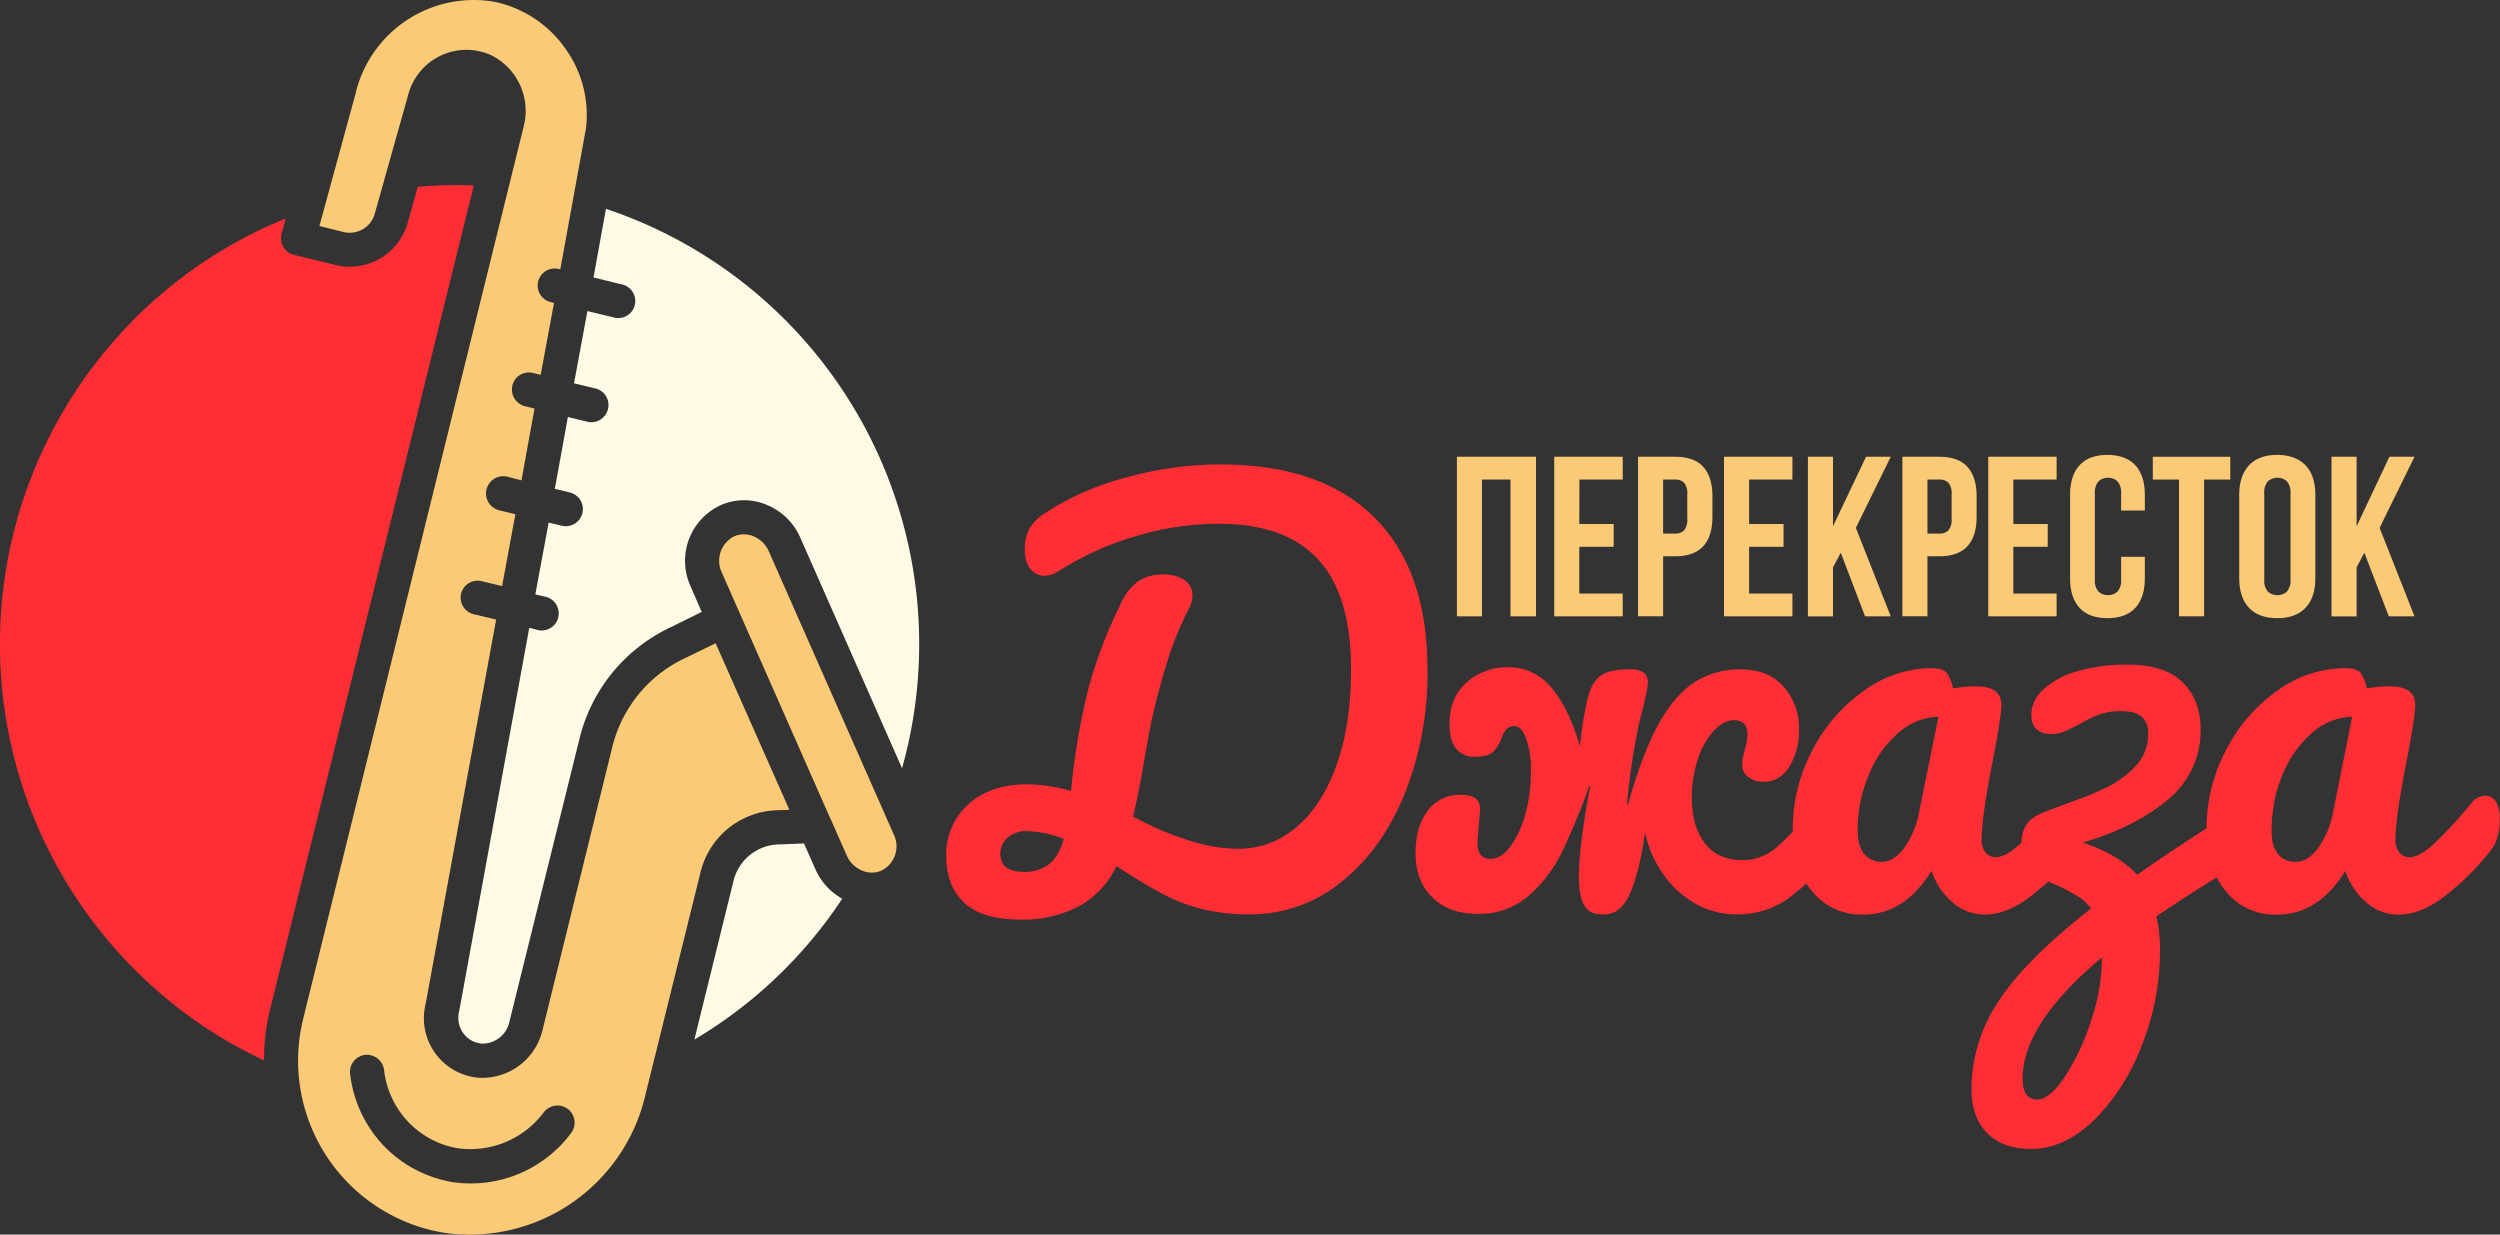 <?xml version="1.0" encoding="UTF-8"?> <svg xmlns="http://www.w3.org/2000/svg" viewBox="0 0 680.95 336.28"><rect x="0" y="0" width="680.95" height="336.28" fill="#333333" stroke="none"/> <defs> <style>.cls-1{fill:#ff2e34;}.cls-2{fill:#fffae6;}.cls-3{fill:#fbca76;}</style> </defs> <title>Ресурс 1</title> <g id="Слой_2" data-name="Слой 2"> <g id="Слой_1-2" data-name="Слой 1"> <path class="cls-1" d="M374.3,140.89q14.52,14.38,14.52,41.58a88.34,88.34,0,0,1-6.24,33.79q-6.22,15.23-17.28,24a39,39,0,0,1-24.93,8.78,52.74,52.74,0,0,1-12.83-1.41,47.58,47.58,0,0,1-10.55-4q-5-2.62-12.89-7.72a24.33,24.33,0,0,1-10.2,10.91A32.37,32.37,0,0,1,278,250.47q-10.48,0-15.37-4.6t-4.89-12.68a18.29,18.29,0,0,1,6-14.1q6-5.44,16-5.45a43.34,43.34,0,0,1,12,1.84,185,185,0,0,1,4.89-28.55,127.31,127.31,0,0,1,8.71-22.59,14.64,14.64,0,0,1,4.68-6,11.49,11.49,0,0,1,6.66-1.85,9.9,9.9,0,0,1,6,1.56,4.87,4.87,0,0,1,2.12,4.11,7.68,7.68,0,0,1-1,3.68,87.24,87.24,0,0,0-6.3,15.87A165.23,165.23,0,0,0,312.74,201l-.85,4.81q-1.69,10.07-3.26,16.58a83.23,83.23,0,0,0,14.95,6.45A45.41,45.41,0,0,0,337,231.2a24.19,24.19,0,0,0,16.36-6.09q7-6.09,10.84-17.14T368,182.19q0-20-8.92-29.76T332,142.66a79.11,79.11,0,0,0-22.74,3.4,81.89,81.89,0,0,0-20.9,9.49,7.61,7.61,0,0,1-3.82,1.28,4.7,4.7,0,0,1-3.9-1.92,8.19,8.19,0,0,1-1.49-5.17,11.67,11.67,0,0,1,1.14-5.52,12.71,12.71,0,0,1,3.82-4.11,74.84,74.84,0,0,1,22.17-9.92,96.46,96.46,0,0,1,26.14-3.68Q359.78,126.51,374.3,140.89Zm-88.55,94.49c1.75-1.36,3.09-3.66,4-6.87a28.77,28.77,0,0,0-9.92-2.12,7.52,7.52,0,0,0-5.45,1.84,5.71,5.71,0,0,0-1.91,4.25q0,5,6.37,5A10.83,10.83,0,0,0,285.75,235.38Z"></path> <path class="cls-1" d="M502,218.45a8.79,8.79,0,0,1,1.06,4.68q0,5.67-2.69,8.78a76.22,76.22,0,0,1-12.75,12.4,23.61,23.61,0,0,1-14.45,4.74,22.28,22.28,0,0,1-12.18-3.4,27.24,27.24,0,0,1-8.65-8.57,29.68,29.68,0,0,1-4.24-10.41q-1.71,11.9-4.54,17.57a11.63,11.63,0,0,1-2.9,3.68,7,7,0,0,1-4.32,1.13q-3.41,0-4.82-2.41T430.05,239a92.63,92.63,0,0,1,.92-11.55q.93-7,2.2-13.39h-.28a178,178,0,0,1-7.58,18.28,37.43,37.43,0,0,1-9.07,11.76,20.44,20.44,0,0,1-13.81,4.81q-7.8,0-12.33-4.53t-4.53-12q0-7.09,3.26-11.48a10.81,10.81,0,0,1,9.21-4.39q5.1,0,5.1,3.82c0,.67-.1,1.85-.29,3.55-.28,3.4-.42,5.33-.42,5.81,0,2.83,1.22,4.24,3.68,4.24,1.79,0,3.52-1.06,5.17-3.18a26.44,26.44,0,0,0,4.11-8.72A42.78,42.78,0,0,0,417,209.81a25.31,25.31,0,0,0-1.27-8.57q-1.29-3.47-3.12-3.47a2.93,2.93,0,0,0-2.27.78,8.82,8.82,0,0,0-1.42,2.62,9.38,9.38,0,0,1-2.26,3.61q-1.43,1.35-5,1.35a6.13,6.13,0,0,1-5-2.2q-1.85-2.19-1.84-6.73,0-7.08,4.6-11.26a16.52,16.52,0,0,1,11.55-4.18,14.76,14.76,0,0,1,11.4,5.31q4.75,5.33,8,16.22a91,91,0,0,1,2.41-14.3c.85-2.55,2.07-4.3,3.68-5.25s4-1.41,7.23-1.41a6.81,6.81,0,0,1,4,.85,3.29,3.29,0,0,1,1.13,2.83q0,2-2.12,9.92a179.23,179.23,0,0,0-3.54,23.23h.28q3.83-13.74,8.22-21.74t9.84-11.55a22.79,22.79,0,0,1,12.68-3.54q7.37,0,11.55,4.6A16.9,16.9,0,0,1,490,198.76a18.31,18.31,0,0,1-2.62,10.06q-2.62,4.11-6.87,4.11a6.79,6.79,0,0,1-4.32-1.28,4.23,4.23,0,0,1-1.63-3.54,10.53,10.53,0,0,1,.28-2.27c.19-.85.33-1.46.43-1.84a12.59,12.59,0,0,0,.7-4c0-2.55-1.22-3.83-3.68-3.83q-2.83,0-5.52,2.91a21,21,0,0,0-4.33,7.79,33.37,33.37,0,0,0-1.62,10.55q0,7.65,3.54,12.26t10.2,4.6a14.12,14.12,0,0,0,9.35-3.47,106.07,106.07,0,0,0,11.33-12.11,5,5,0,0,1,3.83-2A3.28,3.28,0,0,1,502,218.45Z"></path> <path class="cls-1" d="M518.6,231.06a24,24,0,0,0,4.11-9.77L528,195.22a17.13,17.13,0,0,0-11,4.46,30,30,0,0,0-8,11.41,38.4,38.4,0,0,0-3,15q0,4.4,1.77,6.52a6,6,0,0,0,4.89,2.13C514.72,234.75,516.71,233.52,518.6,231.06Zm47.84-13.44a4.37,4.37,0,0,1,.68.83,8.9,8.9,0,0,1,1.06,4.67q0,5.69-2.69,8.79a76.33,76.33,0,0,1-7.39,8,63.41,63.41,0,0,1-4.94,4.19q-6.51,5-12.61,5a13.24,13.24,0,0,1-8.57-3.19,19.22,19.22,0,0,1-5.87-8.71q-7.38,11.91-18.56,11.9a17.24,17.24,0,0,1-14-6.37q-5.25-6.37-5.24-16.72a46,46,0,0,1,5.24-21.46,44.8,44.8,0,0,1,14-16.29A31.49,31.49,0,0,1,526,182c2.08,0,3.48.41,4.19,1.2a10.41,10.41,0,0,1,1.76,4.33,33.14,33.14,0,0,1,6.24-.57c4.62,0,6.94,1.65,6.94,5q0,3-2.13,14.17-3.26,16.29-3.25,22.66a5.17,5.17,0,0,0,1.06,3.41,3.42,3.42,0,0,0,2.76,1.27q2.69,0,6.52-3.47c.2-.19.41-.38.62-.59a116,116,0,0,0,8.36-9Z"></path> <path class="cls-1" d="M619.33,219.31c-.1-.2-.2-.39-.31-.57a3.27,3.27,0,0,0-2.9-1.71,6.53,6.53,0,0,0-3.27,1.14q-6.23,3.86-11.8,7.43-10.65,6.83-18.94,12.69-5-5.53-14.87-8.79,14.16-4.11,23.15-11.62a24.09,24.09,0,0,0,9-19.41q0-7.77-4.88-12.61t-15-4.81a47.29,47.29,0,0,0-13.88,1.84,22.39,22.39,0,0,0-9.14,5,9.25,9.25,0,0,0-3.19,6.66c0,3.59,1.85,5.38,5.53,5.38a8.52,8.52,0,0,0,3.33-.63c1-.43,2.33-1.07,4-1.91a33.66,33.66,0,0,1,5.59-2.76,17.19,17.19,0,0,1,6-.93c2.65,0,4.53.52,5.67,1.56a5.85,5.85,0,0,1,1.7,4.53,12.57,12.57,0,0,1-3.47,8.93,26.54,26.54,0,0,1-8.08,5.87,114.82,114.82,0,0,1-11.4,4.61c-.48.2-1.82.69-4,1.49a17.75,17.75,0,0,0-4.75,2.33c-1.88,1.52-2.83,3.88-2.83,7.09a9,9,0,0,0,2.27,6,20.3,20.3,0,0,0,7.37,5,47.68,47.68,0,0,1,5.87,3.12,12,12,0,0,1,3.47,3.25q-18.12,14.16-25.36,25.5a43,43,0,0,0-7.22,23.38q0,7.93,4.25,12.25t12,4.33q9.06,0,17.22-7.94a57.09,57.09,0,0,0,13-20.47,69.81,69.81,0,0,0,4.88-25.57,38.36,38.36,0,0,0-1-9.35q7.5-5.11,16.35-10.55,5.85-3.59,12.28-7.3a7.12,7.12,0,0,0,2.83-2.95,14.74,14.74,0,0,1-.19-2.58A39,39,0,0,1,619.33,219.31Zm-46.85,42.92a51.89,51.89,0,0,1-2.9,15.72,62.43,62.43,0,0,1-7.09,15.23q-4.18,6.3-7.58,6.31c-2.64,0-4-1.89-4-5.67q0-14.88,21.54-33Z"></path> <path class="cls-1" d="M679.89,218.45a3.29,3.29,0,0,0-2.91-1.7,5,5,0,0,0-3.82,2A120.37,120.37,0,0,1,662.81,230q-3.81,3.47-6.51,3.47a3.44,3.44,0,0,1-2.77-1.27,5.23,5.23,0,0,1-1.06-3.41q0-6.37,3.27-22.66,2.12-11.19,2.11-14.17,0-5-6.94-5a33,33,0,0,0-6.23.57,10.26,10.26,0,0,0-1.77-4.33c-.71-.79-2.11-1.2-4.18-1.2a31.42,31.42,0,0,0-18.48,6.17,44.73,44.73,0,0,0-14,16.29,45.92,45.92,0,0,0-5.24,21.1V226a28.05,28.05,0,0,0,2.79,13,20.51,20.51,0,0,0,2.45,3.75,17.22,17.22,0,0,0,14,6.37q11.21,0,18.56-11.9a19.53,19.53,0,0,0,5.88,8.71,13.22,13.22,0,0,0,8.57,3.19c4.07,0,8.26-1.65,12.61-5a71.2,71.2,0,0,0,12.33-12.19q2.68-3.1,2.69-8.79A8.9,8.9,0,0,0,679.89,218.45Zm-44.42,2.84a24,24,0,0,1-4.1,9.77c-1.9,2.46-3.87,3.68-6,3.68a6,6,0,0,1-4.89-2.12,7.8,7.8,0,0,1-1.58-3.94,14.74,14.74,0,0,1-.19-2.58,39,39,0,0,1,.57-6.79,37.13,37.13,0,0,1,2.4-8.23,30.26,30.26,0,0,1,8-11.4,17.17,17.17,0,0,1,11-4.46Z"></path> <g id="_Группа_" data-name="&lt;Группа&gt;"> <path class="cls-2" d="M165.05,56.88A125,125,0,0,1,245.7,209.26L218,146.48a17,17,0,0,0-9.51-9.11,15.74,15.74,0,0,0-12.25.26,16.69,16.69,0,0,0-8.11,22.13l3,6.92-9,4.44a45.38,45.38,0,0,0-24.28,30.07l-19.07,77a7.52,7.52,0,0,1-7.44,6.07,6.88,6.88,0,0,1-5.17-2.87,7.1,7.1,0,0,1-1.09-6L144.16,171l1.78.46a4.66,4.66,0,1,0,2.21-9l-2.34-.56,3.63-19.56,3.56.86a4.66,4.66,0,0,0,2.2-9.06l-4.08-1,3.56-19.55,5.3,1.28a4.66,4.66,0,0,0,5.62-3.45,4.62,4.62,0,0,0-3.42-5.61l-5.83-1.41L160,84.73l7,1.69a4.64,4.64,0,1,0,2.17-9l-7.51-1.84Z"></path> <path class="cls-3" d="M243.43,227.27a7.37,7.37,0,0,1-3.32,9.85,6.6,6.6,0,0,1-5.14.07,7.8,7.8,0,0,1-4.35-4.22l-4.37-9.91s-.07-.13-.11-.16L196.63,156a7.47,7.47,0,0,1,3.33-9.91,6.73,6.73,0,0,1,5.14-.07,8.11,8.11,0,0,1,2.67,1.74,8.33,8.33,0,0,1,1.67,2.48Z"></path> <path class="cls-2" d="M225.75,242.06a18.73,18.73,0,0,0,3.65,2.74,124.21,124.21,0,0,1-40.27,38.37l10.7-43.38A13,13,0,0,1,212.41,230l6.58-.26,3.1,7A17.34,17.34,0,0,0,225.75,242.06Z"></path> <path class="cls-3" d="M194.92,175.21,215,220.56l-2.77.13a22.1,22.1,0,0,0-21.41,16.86l-15,60.57a49.11,49.11,0,0,1-55.2,37.61,47.53,47.53,0,0,1-38-58.39L142.65,34.41a16.93,16.93,0,0,0-9.19-19.53,16.4,16.4,0,0,0-22.29,11l-5.44,19.33,0,0L102.14,58a7.09,7.09,0,0,1-8.49,5.21L87,61.55l9.78-35.8A33.1,33.1,0,0,1,134.69.49,31.39,31.39,0,0,1,154.11,13.4a31,31,0,0,1,5.51,21.5l-7,38.44-.4-.07a4.64,4.64,0,0,0-4.38,7.81A4.71,4.71,0,0,0,150,82.3l.9.22-3.63,19.57-2.07-.49a4.64,4.64,0,0,0-3.53.51,4.56,4.56,0,0,0-2.1,2.88,4.66,4.66,0,0,0,1.25,4.41,4.6,4.6,0,0,0,2.18,1.25l2.59.63-3.55,19.56-3.85-1A4.67,4.67,0,1,0,136,139l4.38,1.08-3.62,19.57-5.57-1.35a4.64,4.64,0,0,0-5.6,3.42A4.68,4.68,0,0,0,129,167.3l6.14,1.45L115.94,273.42a16.26,16.26,0,0,0,14.62,20.15,16.9,16.9,0,0,0,17.23-13.07l19-77.06a36.25,36.25,0,0,1,19.33-23.95ZM155.53,308.66a4.68,4.68,0,0,0-3.05-7.5,4.7,4.7,0,0,0-4.33,1.77,25,25,0,0,1-23.41,9.84c-.57-.09-1.09-.23-1.65-.32a24.38,24.38,0,0,1-18.47-21,4.73,4.73,0,0,0-5.18-4.12,4.65,4.65,0,0,0-4.08,5.13A34,34,0,0,0,105,312.57a33.61,33.61,0,0,0,15.81,8.9l2.27.49A34.1,34.1,0,0,0,155.53,308.66Z"></path> <path class="cls-1" d="M129.05,50.52,73.52,275.13a55,55,0,0,0-1.58,13.7A123.87,123.87,0,0,1,36.6,264a125.37,125.37,0,0,1,0-177.09,123.71,123.71,0,0,1,41.24-27.4l-1.15,4.18a4.84,4.84,0,0,0,.49,3.59,4.46,4.46,0,0,0,2.94,2.15l11.32,2.76a16.36,16.36,0,0,0,19.7-11.86l2.66-9.45A122.75,122.75,0,0,1,129.05,50.52Z"></path> </g> <path class="cls-3" d="M403.66,167.87h-6.83V124.41h21.54v43.46h-6.95V130.62h-7.76Z"></path> <path class="cls-3" d="M430.17,142.73h9.37v6.21h-9.37v12.72H442v6.21H423.34V124.41H442v6.21h-11.8Z"></path> <path class="cls-3" d="M456.25,124.41c3.43,0,6,.91,7.66,2.73s2.52,4.49,2.52,8v5.65q0,5.28-2.52,8c-1.67,1.82-4.23,2.73-7.66,2.73H453v16.33h-6.83V124.41ZM453,130.62v14.72h3.23a3.36,3.36,0,0,0,2.48-.87,4.58,4.58,0,0,0,.87-3.23v-6.52a4.58,4.58,0,0,0-.87-3.23,3.36,3.36,0,0,0-2.48-.87Z"></path> <path class="cls-3" d="M476.42,142.73h9.38v6.21h-9.38v12.72h11.8v6.21H469.59V124.41h18.63v6.21h-11.8Z"></path> <path class="cls-3" d="M501.39,150.55l-2.12,4v13.35h-6.83V124.41h6.83v18.94l9-18.94H515l-9.5,19.37,9.5,24.09h-7Z"></path> <path class="cls-3" d="M528.21,124.41c3.43,0,6,.91,7.66,2.73s2.52,4.49,2.52,8v5.65q0,5.28-2.52,8c-1.67,1.82-4.23,2.73-7.66,2.73H525v16.33h-6.83V124.41ZM525,130.62v14.72h3.23a3.36,3.36,0,0,0,2.48-.87,4.58,4.58,0,0,0,.87-3.23v-6.52a4.58,4.58,0,0,0-.87-3.23,3.36,3.36,0,0,0-2.48-.87Z"></path> <path class="cls-3" d="M548.39,142.73h9.37v6.21h-9.37v12.72h11.79v6.21H541.56V124.41h18.62v6.21H548.39Z"></path> <path class="cls-3" d="M584.21,151.67v5.77q0,5.28-2.58,8.11c-1.71,1.88-4.25,2.82-7.6,2.82s-5.89-.94-7.61-2.82-2.57-4.59-2.57-8.11v-22.6c0-3.52.85-6.22,2.57-8.1s4.26-2.83,7.61-2.83,5.89,1,7.6,2.83,2.58,4.58,2.58,8.1v4.22h-6.46v-4.65a4.62,4.62,0,0,0-1-3.32,3.9,3.9,0,0,0-5.15,0,4.62,4.62,0,0,0-1,3.32v23.47a4.51,4.51,0,0,0,1,3.29,4,4,0,0,0,5.15,0,4.51,4.51,0,0,0,1-3.29v-6.21Z"></path> <path class="cls-3" d="M586.38,124.41h21.11v6.21h-7.14v37.25h-6.83V130.62h-7.14Z"></path> <path class="cls-3" d="M609.92,134.84q0-5.28,2.67-8.1c1.77-1.88,4.34-2.83,7.69-2.83s5.92,1,7.7,2.83,2.67,4.58,2.67,8.1v22.6q0,5.28-2.67,8.11c-1.78,1.88-4.34,2.82-7.7,2.82s-5.92-.94-7.69-2.82-2.67-4.59-2.67-8.11Zm6.82,23a4.57,4.57,0,0,0,1,3.32,3.93,3.93,0,0,0,5.15,0,4.62,4.62,0,0,0,1-3.32V134.41a4.62,4.62,0,0,0-1-3.32,3.9,3.9,0,0,0-5.15,0,4.57,4.57,0,0,0-1,3.32Z"></path> <path class="cls-3" d="M644,150.55l-2.11,4v13.35h-6.83V124.41h6.83v18.94l8.94-18.94h6.83l-9.5,19.37,9.5,24.09h-7Z"></path> </g> </g> </svg> 
